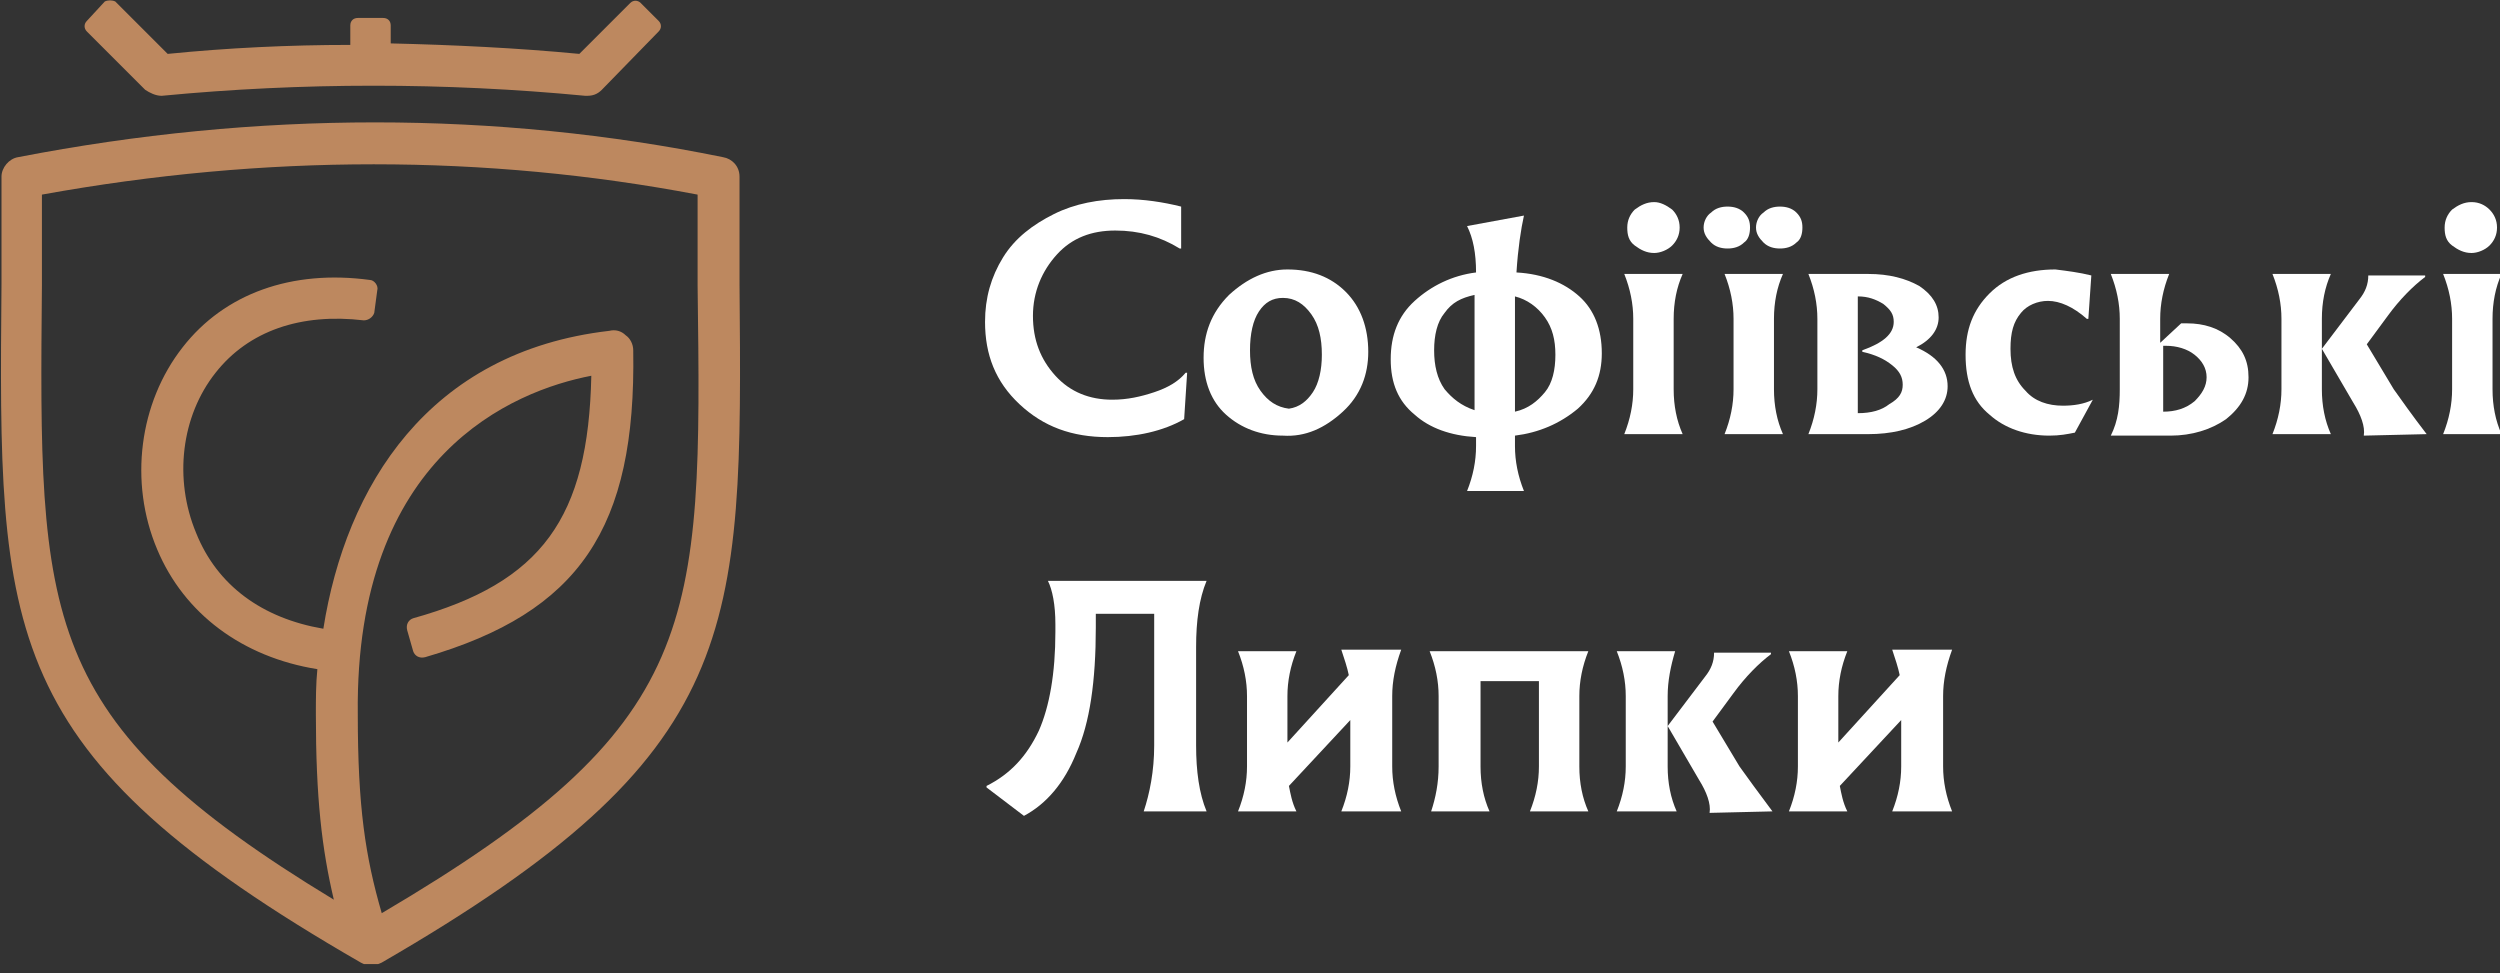 <?xml version="1.0" encoding="UTF-8"?> <svg xmlns="http://www.w3.org/2000/svg" width="167" height="65" viewBox="0 0 167 65" fill="none"><rect x="0" y="0" width="167" height="65" fill="#333333" stroke="none"/> <g clip-path="url(#clip0)"> <path d="M65.801 21.5C65.801 19.9 66.201 18.5 67.001 17.2C67.801 15.9 69.001 15 70.401 14.3C71.801 13.6 73.401 13.3 75.101 13.3C76.401 13.3 77.701 13.5 78.901 13.8V16.6H78.801C77.501 15.8 76.101 15.4 74.501 15.4C72.901 15.4 71.601 15.9 70.601 17C69.601 18.1 69.001 19.5 69.001 21.1C69.001 22.7 69.501 24 70.501 25.1C71.501 26.2 72.801 26.7 74.301 26.7C75.301 26.7 76.201 26.5 77.101 26.2C78.001 25.9 78.701 25.5 79.201 24.9H79.301L79.101 28C77.701 28.8 75.901 29.2 74.001 29.2C71.601 29.2 69.701 28.5 68.101 27C66.501 25.5 65.801 23.7 65.801 21.5Z" fill="white"></path> <path d="M91.4 23.5C91.4 25 90.9 26.4 89.7 27.5C88.5 28.6 87.2 29.2 85.7 29.1C84.2 29.1 82.9 28.6 81.9 27.7C80.9 26.8 80.4 25.5 80.4 23.9C80.4 22.3 80.9 20.9 82.1 19.7C83.3 18.6 84.6 18 86 18C87.6 18 88.9 18.5 89.9 19.5C90.9 20.5 91.4 21.9 91.4 23.5ZM83.5 23.4C83.5 24.5 83.7 25.4 84.2 26.1C84.7 26.8 85.3 27.2 86.1 27.3C86.8 27.2 87.3 26.8 87.7 26.2C88.1 25.6 88.3 24.7 88.3 23.7C88.3 22.6 88.1 21.7 87.6 21C87.1 20.3 86.5 19.9 85.7 19.9C85 19.9 84.5 20.2 84.1 20.8C83.7 21.4 83.5 22.3 83.5 23.4Z" fill="white"></path> <path d="M101.2 29.1V29.8C101.2 30.8 101.4 31.8 101.8 32.8H98C98.4 31.8 98.6 30.8 98.6 29.8V29.2C96.9 29.1 95.5 28.6 94.5 27.7C93.4 26.8 92.9 25.6 92.9 24C92.9 22.4 93.4 21.1 94.5 20.1C95.6 19.1 97 18.4 98.6 18.2C98.6 16.9 98.4 15.9 98 15.1L101.8 14.4C101.6 15.3 101.4 16.6 101.3 18.2C103.1 18.3 104.5 18.9 105.5 19.8C106.5 20.7 107 22 107 23.6C107 25.1 106.5 26.3 105.4 27.3C104.2 28.3 102.8 28.9 101.2 29.1ZM98.5 27.4V19.7C97.6 19.9 97 20.2 96.5 20.9C96 21.5 95.8 22.4 95.8 23.4C95.8 24.4 96 25.3 96.5 26C97 26.6 97.6 27.1 98.5 27.4ZM101.2 19.8V27.5C102.1 27.3 102.7 26.8 103.2 26.2C103.7 25.6 103.9 24.7 103.9 23.7C103.9 22.7 103.7 21.9 103.2 21.2C102.7 20.5 102 20 101.2 19.8Z" fill="white"></path> <path d="M111.801 21.3V26C111.801 27.1 112.001 28.1 112.401 29H108.501C108.901 28 109.101 27 109.101 26V21.3C109.101 20.3 108.901 19.3 108.501 18.3H112.401C112.001 19.2 111.801 20.2 111.801 21.3ZM111.701 14C112.001 14.3 112.201 14.7 112.201 15.2C112.201 15.7 112.001 16.1 111.701 16.4C111.401 16.7 110.901 16.9 110.501 16.9C110.001 16.9 109.601 16.7 109.201 16.4C108.801 16.1 108.701 15.7 108.701 15.2C108.701 14.7 108.901 14.3 109.201 14C109.601 13.7 110.001 13.5 110.501 13.5C110.901 13.5 111.301 13.7 111.701 14Z" fill="white"></path> <path d="M118.501 21.3V26C118.501 27.1 118.701 28.1 119.101 29H115.201C115.601 28 115.801 27 115.801 26V21.3C115.801 20.3 115.601 19.3 115.201 18.3H119.101C118.701 19.2 118.501 20.2 118.501 21.3Z" fill="white"></path> <path d="M130.101 25.8C130.101 26.7 129.601 27.5 128.601 28.1C127.601 28.7 126.301 29 124.801 29H120.801C121.201 28 121.401 27 121.401 26V21.3C121.401 20.3 121.201 19.3 120.801 18.3H124.801C126.201 18.3 127.301 18.6 128.201 19.1C129.101 19.7 129.501 20.4 129.501 21.2C129.501 22 129.001 22.7 128.001 23.2C129.401 23.8 130.101 24.7 130.101 25.8ZM127.101 25.7C127.101 25.2 126.901 24.8 126.401 24.4C125.901 24 125.301 23.7 124.401 23.5V23.4C125.801 22.9 126.501 22.3 126.501 21.5C126.501 21 126.301 20.7 125.801 20.3C125.301 20 124.801 19.8 124.101 19.8V27.6C125.001 27.6 125.701 27.4 126.201 27C126.901 26.6 127.101 26.2 127.101 25.7Z" fill="white"></path> <path d="M139.701 18.4L139.501 21.3H139.401C138.501 20.5 137.601 20.1 136.801 20.1C136.101 20.1 135.401 20.4 135.001 20.9C134.501 21.5 134.301 22.2 134.301 23.3C134.301 24.5 134.601 25.4 135.301 26.1C135.901 26.8 136.801 27.1 137.801 27.1C138.501 27.1 139.201 27 139.801 26.7L138.601 28.9C138.101 29 137.601 29.1 136.901 29.1C135.301 29.1 133.901 28.6 132.901 27.7C131.801 26.8 131.301 25.5 131.301 23.7C131.301 22 131.801 20.7 132.901 19.6C134.001 18.5 135.501 18 137.301 18C138.101 18.1 138.901 18.2 139.701 18.4Z" fill="white"></path> <path d="M141.601 26V21.3C141.601 20.3 141.401 19.3 141.001 18.3H144.901C144.501 19.3 144.301 20.3 144.301 21.3V22.9L145.701 21.6C145.901 21.6 146.001 21.6 146.101 21.6C147.201 21.6 148.201 21.9 149.001 22.6C149.801 23.3 150.201 24.1 150.201 25.2C150.201 26.3 149.701 27.2 148.701 28C147.701 28.7 146.401 29.1 145.001 29.1H141.001C141.501 28.1 141.601 27.1 141.601 26ZM147.401 25.2C147.401 24.6 147.101 24.1 146.601 23.7C146.101 23.3 145.401 23.1 144.701 23.1C144.601 23.1 144.501 23.1 144.501 23.1V27.5C145.301 27.5 146.001 27.3 146.601 26.8C147.101 26.3 147.401 25.8 147.401 25.2Z" fill="white"></path> <path d="M155.101 21.3V26C155.101 27.1 155.301 28.1 155.701 29H151.801C152.201 28 152.401 27 152.401 26V21.3C152.401 20.3 152.201 19.3 151.801 18.3H155.701C155.301 19.2 155.101 20.2 155.101 21.3ZM162.101 29L157.901 29.1C158.001 28.5 157.701 27.7 157.201 26.9L155.101 23.3L157.601 20C158.001 19.5 158.201 19 158.201 18.4H162.001V18.5C161.201 19.1 160.301 20 159.501 21.1L158.101 23L159.901 26C160.401 26.7 161.101 27.7 162.101 29Z" fill="white"></path> <path d="M166.501 21.3V26C166.501 27.1 166.701 28.1 167.101 29H163.201C163.601 28 163.801 27 163.801 26V21.3C163.801 20.3 163.601 19.3 163.201 18.3H167.101C166.701 19.2 166.501 20.2 166.501 21.3ZM166.301 14C166.601 14.3 166.801 14.7 166.801 15.2C166.801 15.7 166.601 16.1 166.301 16.4C166.001 16.7 165.501 16.9 165.101 16.9C164.601 16.9 164.201 16.7 163.801 16.4C163.401 16.1 163.301 15.7 163.301 15.2C163.301 14.7 163.501 14.3 163.801 14C164.201 13.7 164.601 13.5 165.101 13.5C165.601 13.5 166.001 13.7 166.301 14Z" fill="white"></path> <path d="M116.501 14.2C116.801 14.5 116.901 14.8 116.901 15.2C116.901 15.6 116.801 16 116.501 16.2C116.201 16.5 115.801 16.6 115.401 16.6C115.001 16.6 114.601 16.5 114.301 16.2C114.001 15.9 113.801 15.6 113.801 15.2C113.801 14.8 114.001 14.4 114.301 14.2C114.601 13.9 115.001 13.8 115.401 13.8C115.801 13.8 116.201 13.9 116.501 14.2Z" fill="white"></path> <path d="M120.001 14.2C120.301 14.5 120.401 14.8 120.401 15.2C120.401 15.6 120.301 16 120.001 16.2C119.701 16.5 119.301 16.6 118.901 16.6C118.501 16.6 118.101 16.5 117.801 16.2C117.501 15.9 117.301 15.6 117.301 15.2C117.301 14.8 117.501 14.4 117.801 14.2C118.101 13.9 118.501 13.8 118.901 13.8C119.301 13.8 119.701 13.9 120.001 14.2Z" fill="white"></path> <path d="M79.9 43.2V49.8C79.9 51.5 80.1 53 80.6 54.2H76.4C76.8 53 77.1 51.5 77.1 49.8V41H73.2V41.9C73.2 45.5 72.8 48.3 71.9 50.3C71.1 52.3 69.9 53.7 68.4 54.5L65.9 52.6V52.5C67.5 51.7 68.6 50.5 69.4 48.8C70.1 47.2 70.5 45 70.5 42.2V41.7C70.5 40.4 70.3 39.4 70 38.8H80.6C80.1 40 79.9 41.5 79.9 43.2Z" fill="white"></path> <path d="M93 46.5V51.2C93 52.2 93.2 53.2 93.6 54.2H89.6C90 53.2 90.2 52.2 90.2 51.2V48.1L86.1 52.5C86.2 53 86.3 53.6 86.6 54.2H82.7C83.1 53.2 83.3 52.2 83.3 51.2V46.5C83.3 45.5 83.1 44.5 82.7 43.5H86.6C86.2 44.5 86 45.5 86 46.5V49.6L90.1 45.1C90 44.6 89.8 44 89.6 43.4H93.6C93.2 44.5 93 45.5 93 46.5Z" fill="white"></path> <path d="M96.1 51.2V46.5C96.1 45.5 95.9 44.5 95.5 43.5H106.1C105.7 44.5 105.5 45.5 105.5 46.5V51.2C105.5 52.3 105.7 53.3 106.1 54.2H102.2C102.6 53.2 102.8 52.2 102.8 51.2V45.5H98.9V51.2C98.9 52.3 99.1 53.3 99.5 54.2H95.6C95.9 53.3 96.1 52.3 96.1 51.2Z" fill="white"></path> <path d="M111.4 46.5V51.2C111.4 52.3 111.6 53.3 112 54.2H108C108.4 53.2 108.6 52.2 108.6 51.2V46.5C108.6 45.5 108.4 44.5 108 43.5H111.9C111.6 44.5 111.4 45.5 111.4 46.5ZM118.4 54.2L114.2 54.3C114.3 53.7 114 52.9 113.5 52.1L111.4 48.5L113.9 45.2C114.3 44.7 114.5 44.2 114.5 43.6H118.3V43.7C117.5 44.3 116.6 45.2 115.8 46.3L114.4 48.2L116.2 51.2C116.7 51.9 117.5 53 118.4 54.2Z" fill="white"></path> <path d="M129.8 46.5V51.2C129.8 52.2 130 53.2 130.4 54.2H126.4C126.8 53.2 127 52.2 127 51.2V48.1L122.9 52.5C123 53 123.1 53.6 123.4 54.2H119.5C119.9 53.2 120.1 52.2 120.1 51.2V46.5C120.1 45.5 119.9 44.5 119.5 43.5H123.4C123 44.5 122.8 45.5 122.8 46.5V49.6L126.9 45.1C126.8 44.6 126.6 44 126.4 43.4H130.4C130 44.5 129.8 45.5 129.8 46.5Z" fill="white"></path> <path d="M49.4 19C49.4 16.8 49.4 14.4 49.4 11.8C49.4 11.1 48.9 10.6 48.3 10.5C33.1 7.4 17.2 7.4 1.2 10.5C0.6 10.6 0.1 11.2 0.1 11.8C0.1 14.3 0.1 16.7 0.1 19C-0.1 42.4 -0.2 50.3 24.1 64.3C24.3 64.4 24.5 64.5 24.8 64.5C25 64.5 25.3 64.4 25.5 64.3C49.7 50.3 49.6 42.4 49.4 19ZM25.5 61C24.4 57.2 23.9 53.9 23.9 47.7C23.7 30.4 34.3 26.1 39.5 25.1C39.3 34.6 36.2 38.9 27.6 41.3C27.3 41.4 27.1 41.7 27.2 42.1L27.6 43.5C27.7 43.8 28 44 28.4 43.9C38.7 40.9 42.5 35.3 42.3 23.4C42.3 23 42.1 22.6 41.8 22.4C41.5 22.1 41.1 22 40.7 22.1C28.6 23.5 23.1 32.5 21.6 42C17.5 41.3 14.5 39.1 13.1 35.6C11.6 32 12.1 27.8 14.4 24.9C16.6 22.1 20.1 20.9 24.3 21.4C24.6 21.4 24.9 21.2 25 20.9L25.2 19.4C25.3 19.1 25 18.7 24.7 18.7C19.5 18 15 19.6 12.2 23.2C9.3 26.9 8.6 32.2 10.5 36.7C12.3 41 16.2 43.9 21.2 44.7C21.1 45.7 21.1 46.7 21.1 47.7C21.1 53.3 21.5 56.7 22.3 60.1C2.5 48.1 2.6 41.4 2.8 19C2.8 17.1 2.8 15.1 2.8 13C17.7 10.3 32.4 10.3 46.6 13C46.6 15.1 46.6 17.1 46.6 19.1C46.9 41.9 46.9 48.4 25.5 61Z" fill="#BD885F"></path> <path d="M10.8 6.4C20.2 5.5 29.7 5.5 39.1 6.4H39.2C39.6 6.4 39.9 6.3 40.2 6L44 2.1C44.2 1.9 44.2 1.6 44 1.4L42.8 0.2C42.6 -9.76622e-05 42.3 -9.76622e-05 42.1 0.2L38.7 3.6C34.5 3.2 30.3 3 26.1 2.9V1.7C26.1 1.4 25.9 1.2 25.6 1.2H23.9C23.6 1.2 23.4 1.4 23.4 1.7V3C19.3 3 15.2 3.2 11.2 3.6L7.7 0.1C7.5 -9.76548e-05 7.2 -9.76548e-05 7 0.1L5.8 1.4C5.6 1.6 5.6 1.9 5.8 2.1L9.7 6C10 6.2 10.4 6.4 10.8 6.4Z" fill="#BD885F"></path> </g> <defs> <clipPath id="clip0"> <rect width="167" height="64.4" fill="white"></rect> </clipPath> </defs> </svg> 